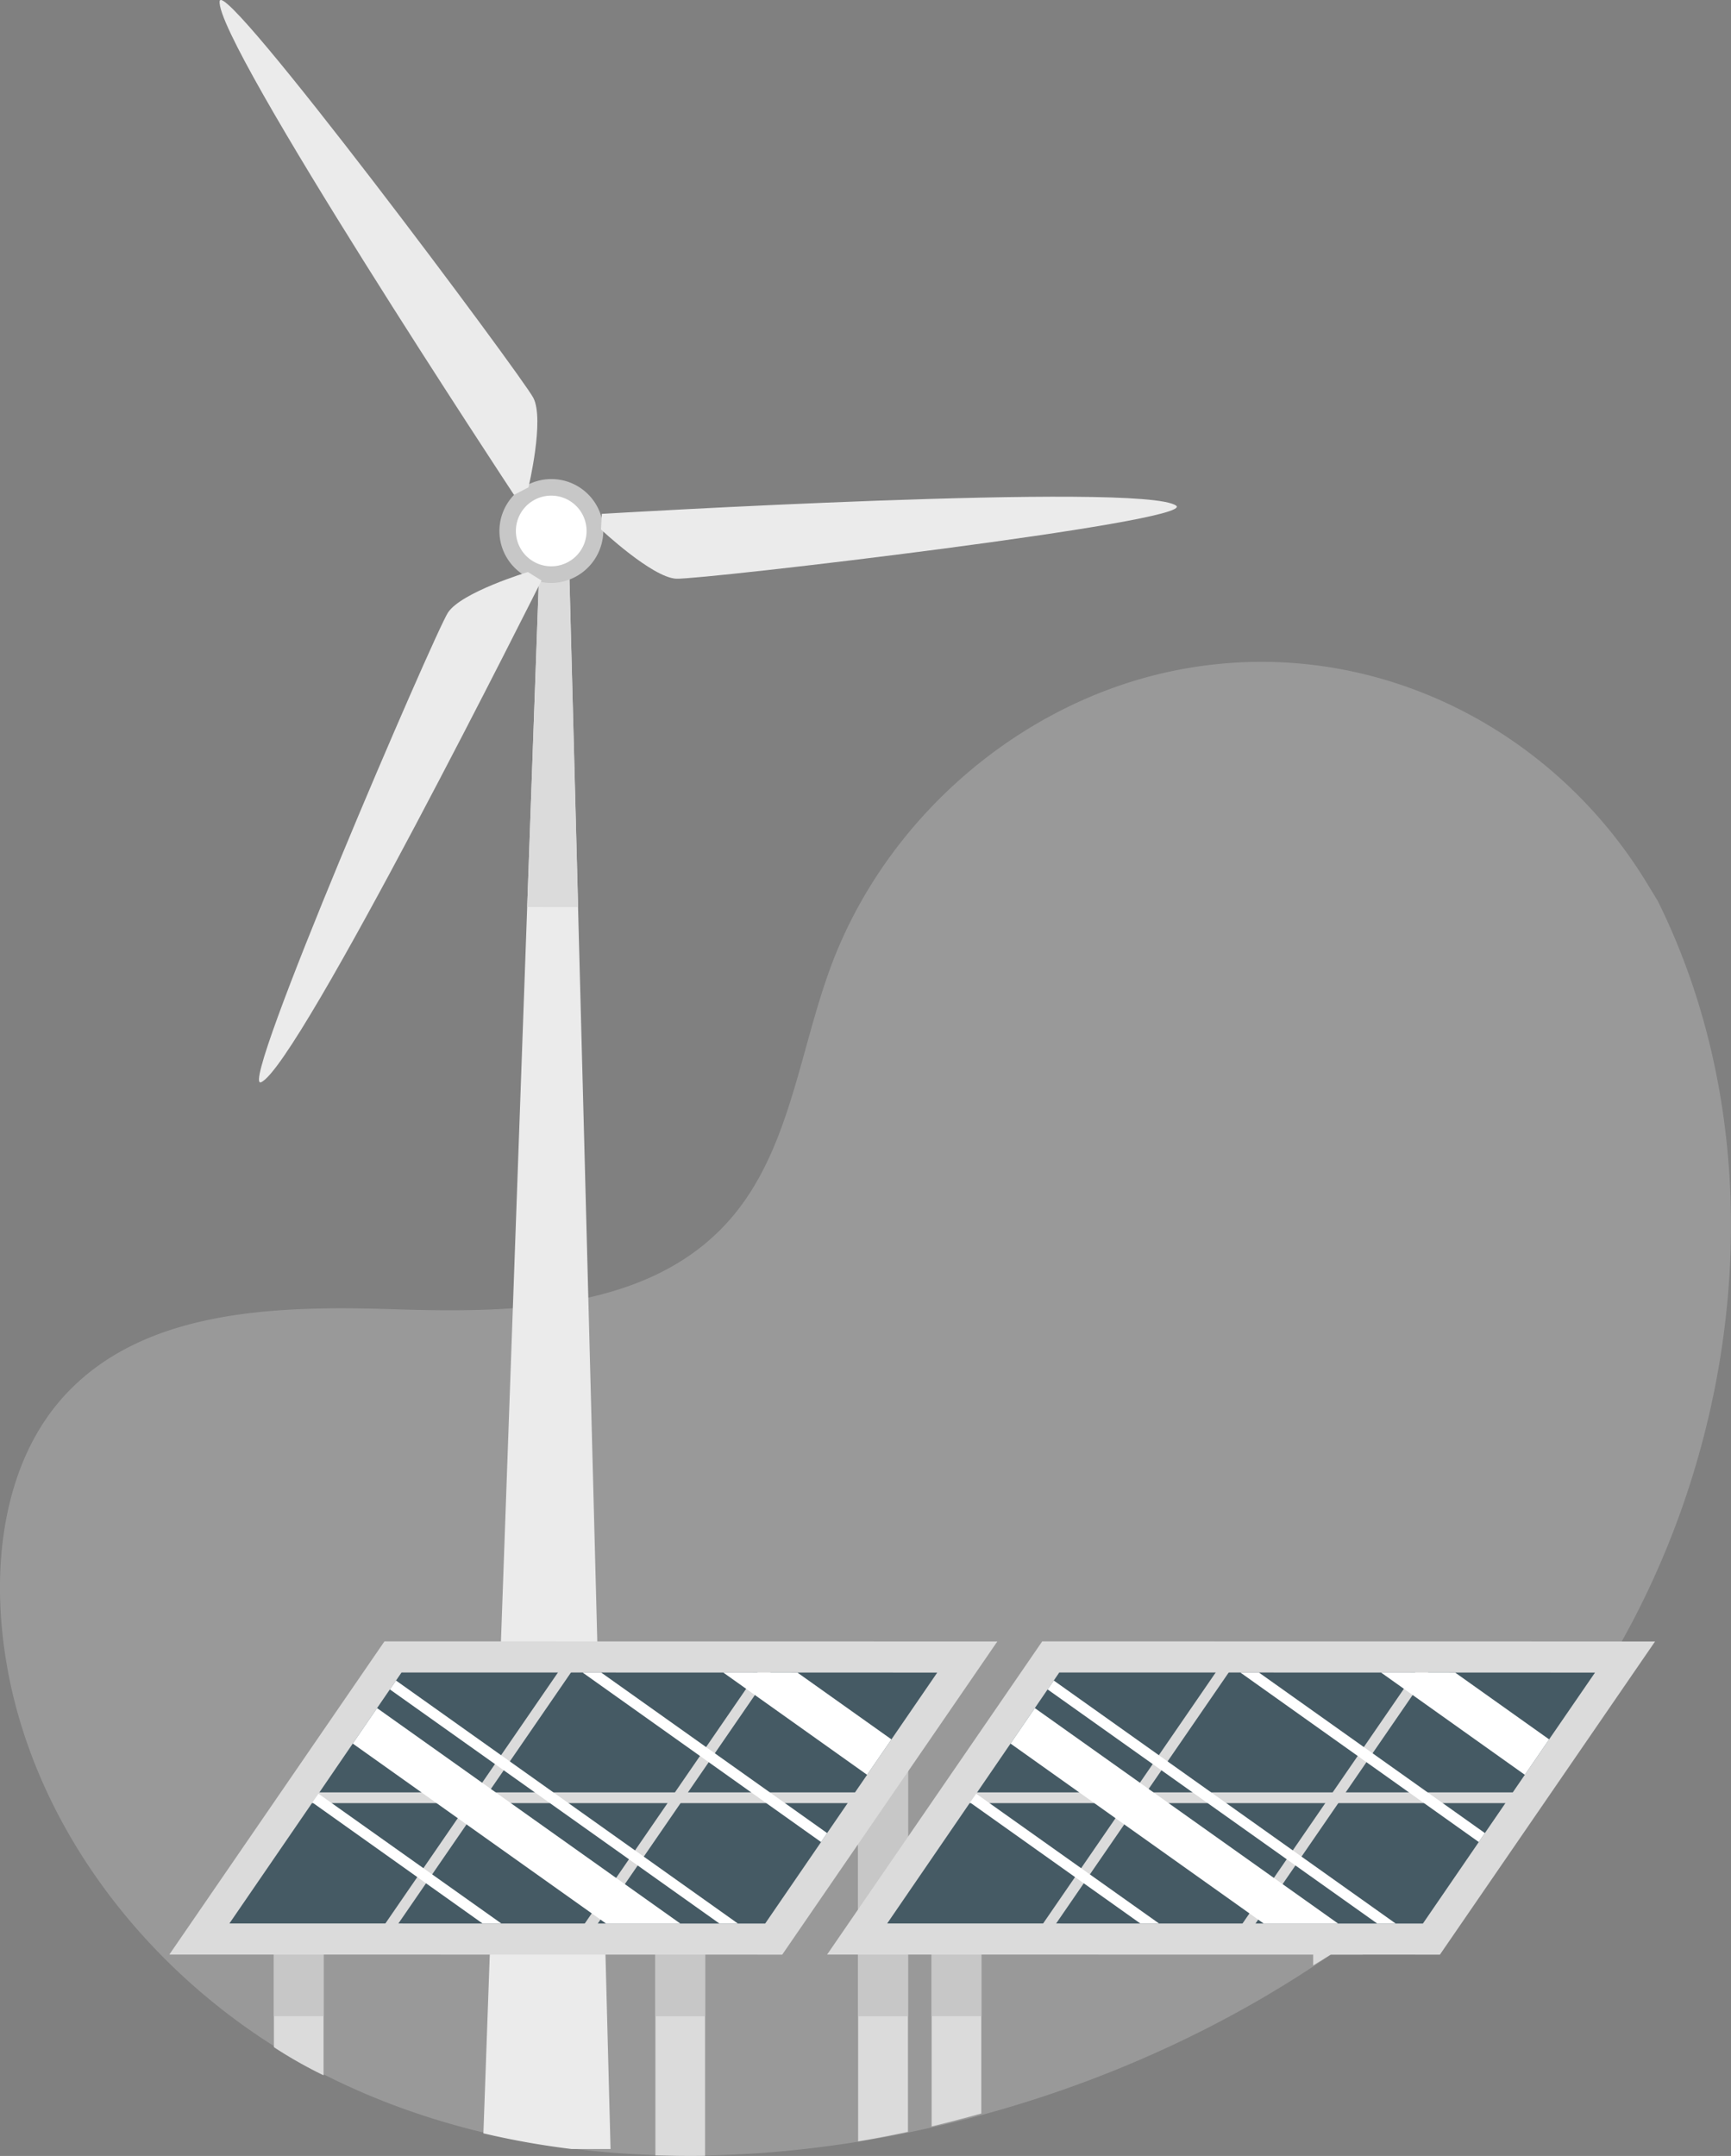<svg xmlns="http://www.w3.org/2000/svg" id="b9c697a4-b543-40aa-a632-03b4ed401753" data-name="Background Simple" viewBox="0 0 391.82 488.04"><rect x="0" y="0" width="391.82" height="488.04" fill="#808080" stroke="none"/><path d="M436.85,209.84,434.5,206c-19.84-32.7-55.72-52.41-93.54-50a98.28,98.28,0,0,0-14.48,2c-34.39,7.36-64.31,33.36-76.72,66.67-7.29,19.59-9.33,42.14-23.17,57.69-18,20.23-48.6,20.87-75.49,20s-57.5-.12-75.43,20.19c-11.22,12.72-14.79,30.81-13.89,47.85,2.4,45.11,33.83,85.45,73.81,105.49s87,21.85,130.79,13C327.66,476.53,386,442.61,421,390.2S464.88,266.4,436.85,209.84Z" transform="translate(-61.65 -5.98)" fill="#fff" opacity="0.2"></path><path d="M134.89,475.77V426.71H123.65V469.4A100.82,100.82,0,0,0,134.89,475.77Z" transform="translate(-61.65 -5.98)" fill="#dbdbdb"></path><path d="M191,492.45l8.85,0-5.75-220.15L190.24,125.7l-6.2,0L178.8,272.27,171.07,488.9A184.66,184.66,0,0,0,191,492.45Z" transform="translate(-61.65 -5.98)" fill="#ebebeb"></path><path d="M221.25,494V426.73H210v67.18C213.61,494,217.36,494.06,221.25,494Z" transform="translate(-61.65 -5.98)" fill="#dbdbdb"></path><path d="M267.17,488.56v-104H255.89V490.72C259.57,490.1,263.33,489.39,267.17,488.56Z" transform="translate(-61.65 -5.98)" fill="#dbdbdb"></path><path d="M283.77,484.41v-57.7H272.53v60.63Q278.07,486,283.77,484.41Z" transform="translate(-61.65 -5.98)" fill="#dbdbdb"></path><path d="M362.87,448.44h7.26V426.73H358.89v24.16C360.22,450.08,361.54,449.28,362.87,448.44Z" transform="translate(-61.65 -5.98)" fill="#dbdbdb"></path><polygon points="130.86 205.34 119.33 205.31 122.39 119.71 128.61 119.74 130.86 205.34" fill="#dbdbdb"></polygon><path d="M198.21,125.81a11.76,11.76,0,1,0-11.37,12.13h0A11.9,11.9,0,0,0,198.21,125.81Z" transform="translate(-61.65 -5.98)" fill="#c7c7c7"></path><path d="M194.42,125.93a8,8,0,1,0-7.71,8.24A8,8,0,0,0,194.42,125.93Z" transform="translate(-61.65 -5.98)" fill="#fff"></path><path d="M197.88,122.3s122.6-7.32,130-1.85c4.87,3.6-107.74,16.84-113.2,16.53s-17-11.15-17-11.15Z" transform="translate(-61.65 -5.98)" fill="#ebebeb"></path><path d="M178,118S110.31,15.45,111.37,6.26c.69-6,68.43,84.85,71,89.78s-1.1,20.26-1.1,20.26Z" transform="translate(-61.65 -5.98)" fill="#ebebeb"></path><path d="M184.22,137.39s-55,110-63.47,113.57c-5.57,2.42,39.27-101.68,42.3-106.31s18.09-9.18,18.09-9.18Z" transform="translate(-61.65 -5.98)" fill="#ebebeb"></path><rect x="62" y="420.73" width="11.24" height="35.67" fill="#c7c7c7"></rect><rect x="148.36" y="420.75" width="11.24" height="35.67" fill="#c7c7c7"></rect><rect x="194.26" y="378.62" width="11.28" height="77.8" fill="#c7c7c7"></rect><polygon points="177.06 442.47 38.33 442.45 87.02 371.56 225.75 371.58 177.06 442.47" fill="#dbdbdb"></polygon><polygon points="212.15 378.62 201.78 393.74 196.27 401.76 187.22 414.95 185.85 416.98 173.2 435.43 51.93 435.41 70.71 408.03 72.09 406.04 79.85 394.69 85.35 386.66 88.25 382.43 89.64 380.42 90.89 378.6 212.15 378.62" fill="#455a64"></polygon><rect x="130.48" y="411.76" width="78.82" height="2.43" transform="translate(-328.31 313.02) rotate(-55.49)" fill="#dbdbdb"></rect><rect x="175.61" y="411.77" width="78.82" height="2.43" transform="translate(-308.76 350.22) rotate(-55.49)" fill="#dbdbdb"></rect><rect x="66.87" y="405.74" width="127.38" height="2.43" fill="#dbdbdb"></rect><polygon points="113.47 435.41 109.22 435.41 70.71 408.03 72.09 406.04 113.47 435.41" fill="#fff"></polygon><polygon points="187.22 414.95 185.85 416.98 131.86 378.6 136.06 378.6 187.22 414.95" fill="#fff"></polygon><polygon points="167.03 435.43 162.85 435.43 88.25 382.43 89.64 380.42 167.03 435.43" fill="#fff"></polygon><polygon points="153.99 435.43 137.18 435.43 79.85 394.69 85.35 386.66 153.99 435.43" fill="#fff"></polygon><polygon points="201.78 393.74 196.27 401.76 163.7 378.6 180.5 378.62 201.78 393.74" fill="#fff"></polygon><rect x="210.89" y="420.73" width="11.24" height="35.67" fill="#c7c7c7"></rect><polygon points="325.93 442.47 187.22 442.45 235.91 371.56 374.63 371.58 325.93 442.47" fill="#dbdbdb"></polygon><polygon points="361.04 378.62 350.65 393.74 345.15 401.76 336.11 414.95 334.73 416.98 322.08 435.43 200.82 435.41 219.58 408.03 220.97 406.04 228.74 394.69 234.24 386.66 237.13 382.43 238.53 380.42 239.77 378.6 361.04 378.62" fill="#455a64"></polygon><rect x="279.37" y="411.76" width="78.82" height="2.43" transform="translate(-263.78 435.71) rotate(-55.49)" fill="#dbdbdb"></rect><rect x="324.49" y="411.79" width="78.82" height="2.43" transform="translate(-244.25 472.9) rotate(-55.49)" fill="#dbdbdb"></rect><rect x="215.75" y="405.74" width="127.38" height="2.43" fill="#dbdbdb"></rect><polygon points="262.34 435.41 258.11 435.41 219.58 408.03 220.97 406.04 262.34 435.41" fill="#fff"></polygon><polygon points="336.11 414.95 334.73 416.98 280.75 378.6 284.95 378.6 336.11 414.95" fill="#fff"></polygon><polygon points="315.92 435.43 311.74 435.43 237.13 382.43 238.53 380.42 315.92 435.43" fill="#fff"></polygon><polygon points="302.88 435.43 286.05 435.43 228.74 394.69 234.24 386.66 302.88 435.43" fill="#fff"></polygon><polygon points="350.65 393.74 345.15 401.76 312.59 378.6 329.38 378.62 350.65 393.74" fill="#fff"></polygon></svg>